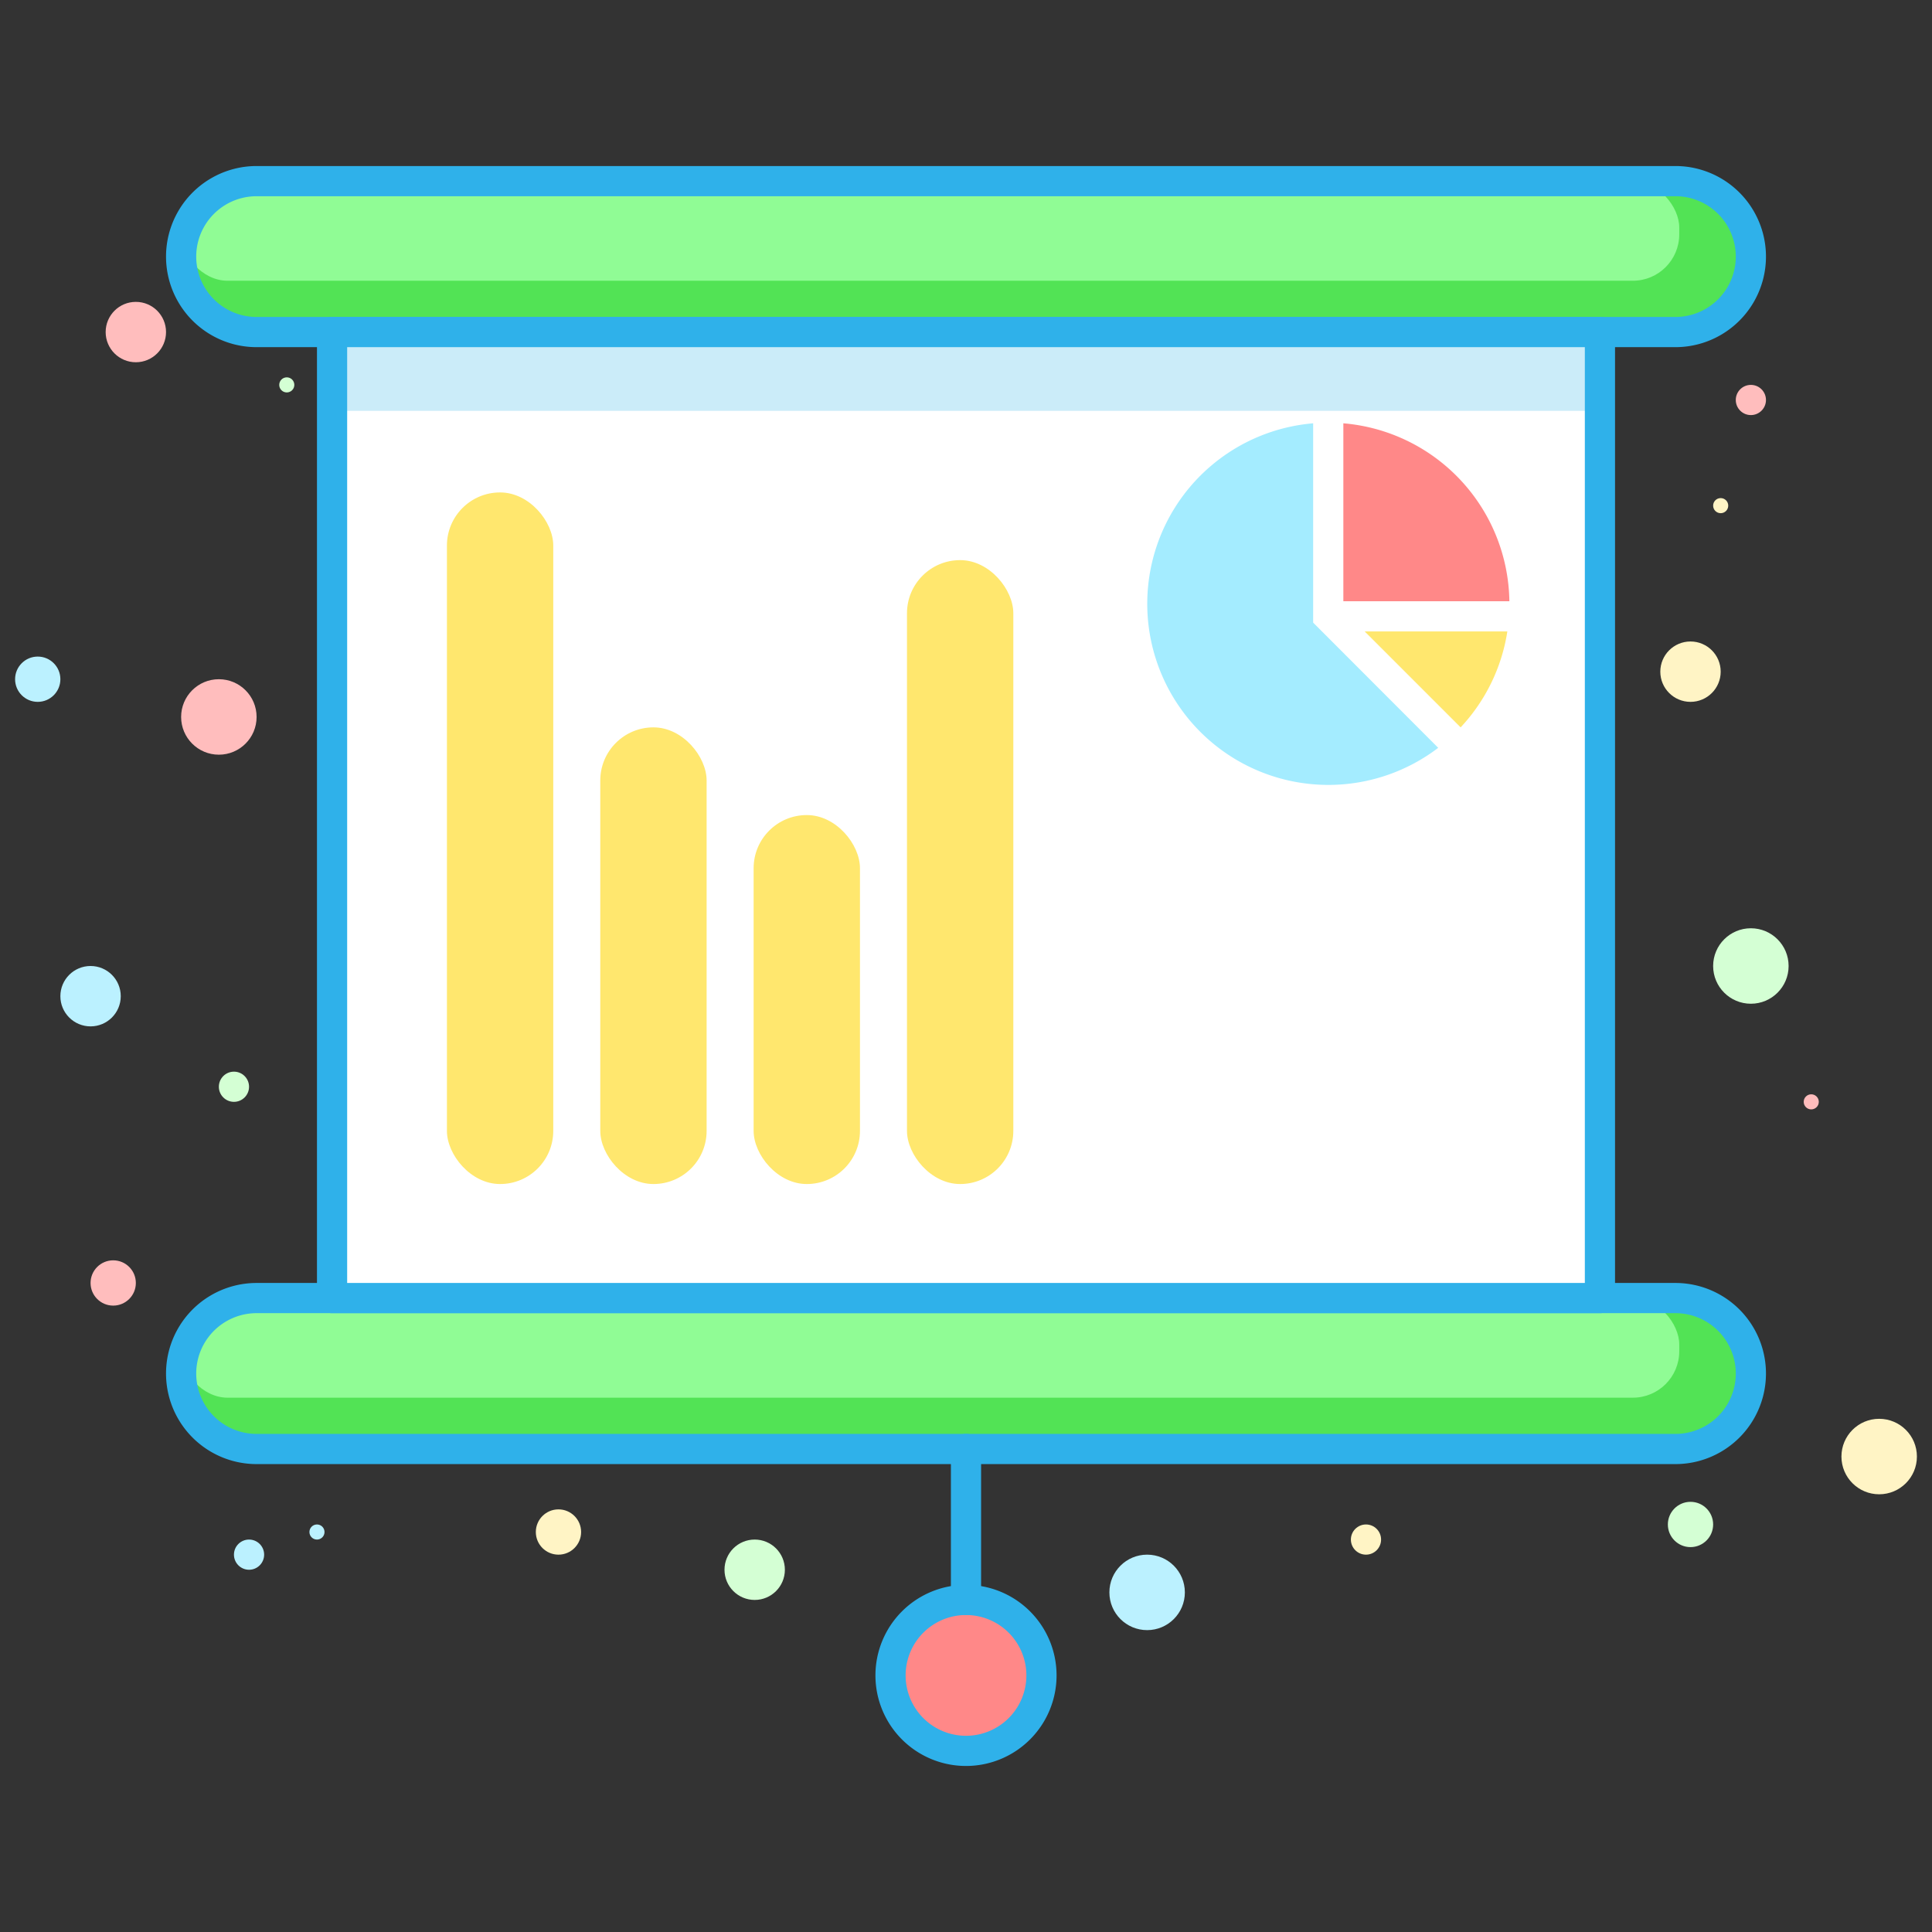 <?xml version="1.0" encoding="utf-8"?><!-- Uploaded to: SVG Repo, www.svgrepo.com, Generator: SVG Repo Mixer Tools -->
<svg width="800px" height="800px" viewBox="0 0 256 256" xmlns="http://www.w3.org/2000/svg">
<rect x="0" y="0" width="256" height="256" fill="#333333" stroke="none"/>
<defs>
<style>.cls-1{fill:#52e355;}.cls-2{fill:#90fc95;}.cls-3{fill:#2fb1ea;}.cls-4{fill:#cbecf9;}.cls-5{fill:#ffffff;}.cls-6{fill:#f88;}.cls-7{fill:#a4ecff;}.cls-8{fill:#ffe76e;}.cls-9{fill:#d4ffd4;}.cls-10{fill:#ffbdbd;}.cls-11{fill:#bbf1ff;}.cls-12{fill:#fff4c5;}</style>
</defs>
<title>business economic finance interprise company presentation</title>
<g id="Layer_2" data-name="Layer 2">
<rect class="cls-1" x="24" y="24" width="208" height="20" rx="10" ry="10"/>
<rect class="cls-2" x="24" y="24" width="198.51" height="13.2" rx="6.15" ry="6.15"/>
<path class="cls-3" d="M222,46H34a12,12,0,0,1,0-24H222a12,12,0,0,1,0,24ZM34,26a8,8,0,0,0,0,16H222a8,8,0,0,0,0-16Z"/>
<rect class="cls-1" x="24" y="172" width="208" height="20" rx="10" ry="10"/>
<rect class="cls-2" x="24" y="172" width="198.51" height="13.2" rx="6.15" ry="6.15"/>
<path class="cls-3" d="M222,194H34a12,12,0,0,1,0-24H222a12,12,0,0,1,0,24ZM34,174a8,8,0,0,0,0,16H222a8,8,0,0,0,0-16Z"/>
<rect class="cls-4" x="44" y="44" width="168" height="128"/>
<rect class="cls-5" x="44" y="54.44" width="168" height="117.56"/>
<path class="cls-3" d="M212,174H44a2,2,0,0,1-2-2V44a2,2,0,0,1,2-2H212a2,2,0,0,1,2,2V172A2,2,0,0,1,212,174ZM46,170H210V46H46Z"/>
<circle class="cls-6" cx="128" cy="222" r="10"/>
<path class="cls-3" d="M128,234a12,12,0,1,1,12-12A12,12,0,0,1,128,234Zm0-20a8,8,0,1,0,8,8A8,8,0,0,0,128,214Z"/>
<path class="cls-3" d="M128,214a2,2,0,0,1-2-2V192a2,2,0,0,1,4,0v20A2,2,0,0,1,128,214Z"/>
<path class="cls-6" d="M200,79.67a24,24,0,0,0-22-23.58V79.67Z"/>
<path class="cls-7" d="M174,56.09a24,24,0,1,0,16.57,43L174,82.5Z"/>
<path class="cls-8" d="M180.83,83.67l12.71,12.71a23.92,23.92,0,0,0,6.19-12.71Z"/>
<rect class="cls-8" x="59.22" y="65.25" width="14.09" height="91.64" rx="7.04" ry="7.04"/>
<rect class="cls-8" x="79.54" y="96.38" width="14.09" height="60.51" rx="7.04" ry="7.04"/>
<rect class="cls-8" x="99.86" y="108" width="14.09" height="48.89" rx="7.04" ry="7.04"/>
<rect class="cls-8" x="120.18" y="74.22" width="14.09" height="82.67" rx="7.04" ry="7.04"/>
<circle class="cls-9" cx="232" cy="128" r="5"/>
<circle class="cls-9" cx="100" cy="208" r="4"/>
<circle class="cls-9" cx="224" cy="202" r="3"/>
<circle class="cls-9" cx="31" cy="144" r="2"/>
<circle class="cls-9" cx="38" cy="51" r="1"/>
<circle class="cls-10" cx="29" cy="95" r="5"/>
<circle class="cls-10" cx="18" cy="44" r="4"/>
<circle class="cls-10" cx="15" cy="170" r="3"/>
<circle class="cls-10" cx="232" cy="53" r="2"/>
<circle class="cls-10" cx="240" cy="146" r="1"/>
<circle class="cls-11" cx="152" cy="211" r="5"/>
<circle class="cls-11" cx="12" cy="132" r="4"/>
<circle class="cls-11" cx="5" cy="90" r="3"/>
<circle class="cls-11" cx="33" cy="206" r="2"/>
<circle class="cls-11" cx="42" cy="203" r="1"/>
<circle class="cls-12" cx="249" cy="193" r="5"/>
<circle class="cls-12" cx="224" cy="89" r="4"/>
<circle class="cls-12" cx="74" cy="203" r="3"/>
<circle class="cls-12" cx="181" cy="204" r="2"/>
<circle class="cls-12" cx="228" cy="67" r="1"/>
</g>
</svg>